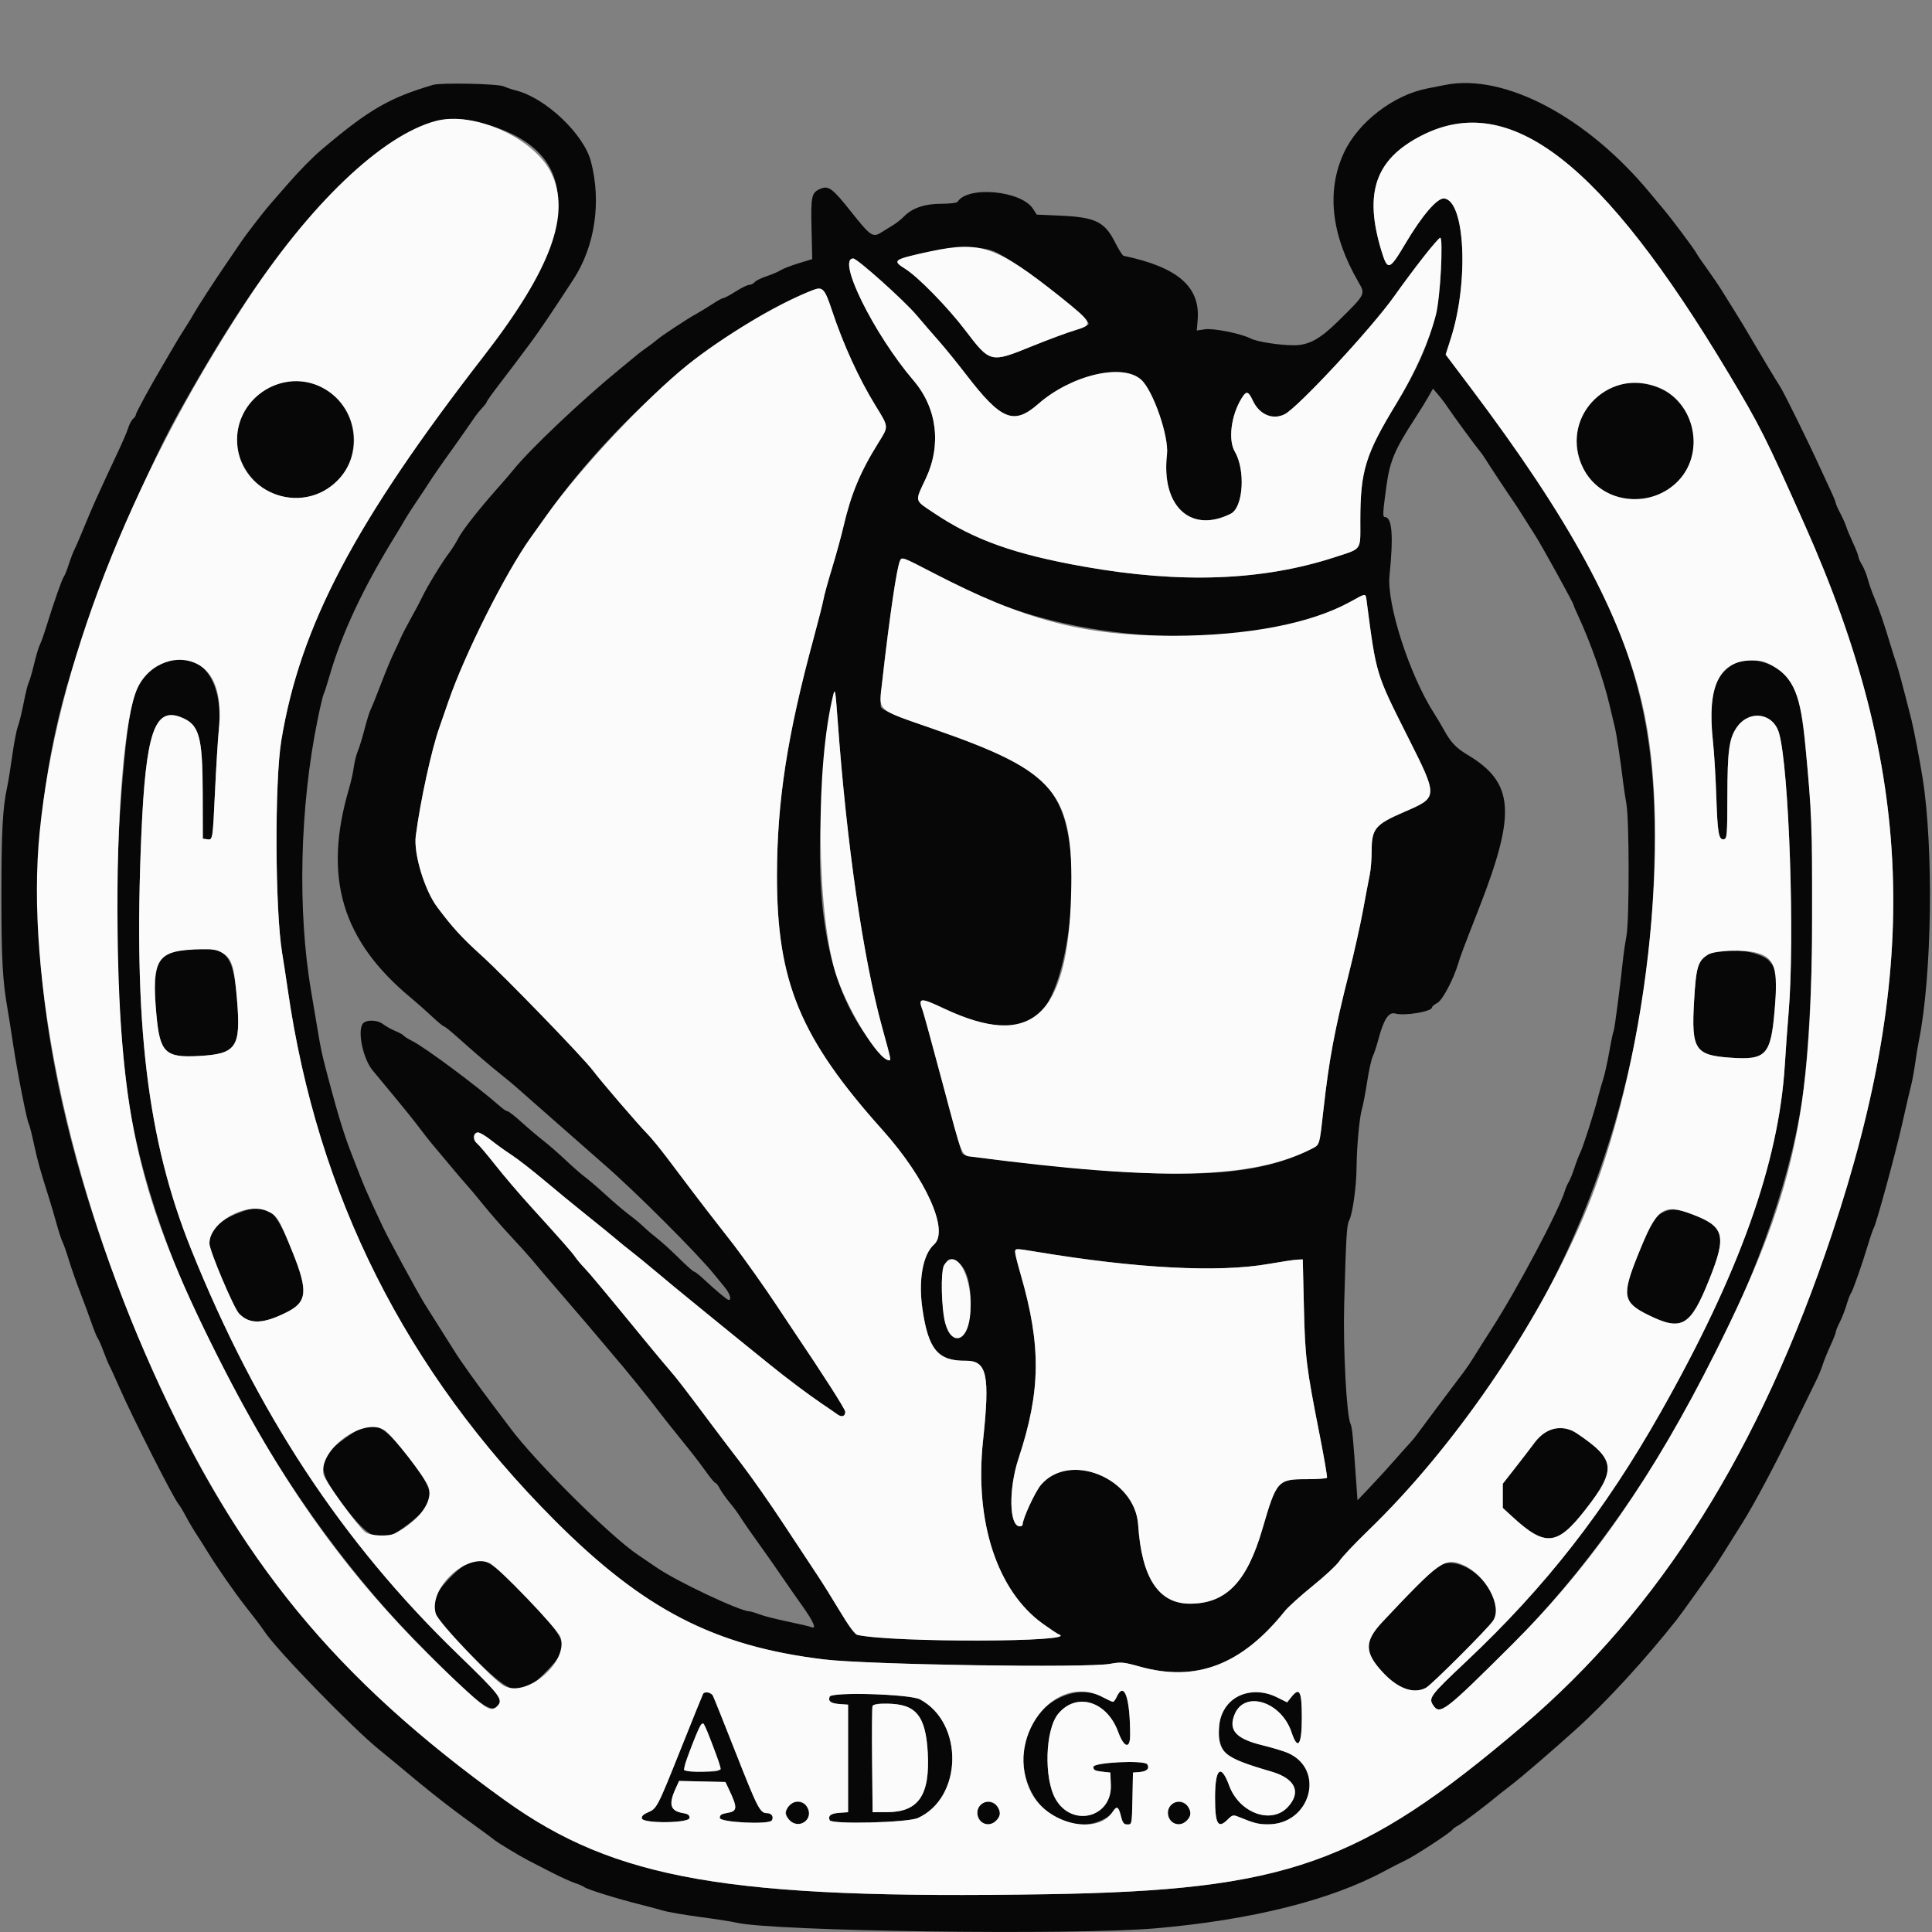 <svg id="svg" version="1.1" xmlns="http://www.w3.org/2000/svg" xmlns:xlink="http://www.w3.org/1999/xlink" width="400" height="400" viewBox="0, 0, 400,400"><rect x="0" y="0" width="400" height="400" fill="#808080" stroke="none"/><g id="svgg"><path id="path0" d="M89.648 17.575 C 80.552 20.266,76.422 22.663,66.610 30.952 C 64.826 32.458,62.010 35.313,59.766 37.890 C 58.584 39.247,56.987 41.077,56.217 41.956 C 55.015 43.329,53.327 45.467,50.948 48.633 C 50.625 49.063,49.972 49.991,49.497 50.695 C 49.022 51.400,47.824 53.158,46.836 54.602 C 44.305 58.300,40.835 63.653,40.071 65.039 C 39.716 65.684,38.910 67.002,38.280 67.969 C 37.650 68.936,36.679 70.518,36.122 71.484 C 35.565 72.451,34.433 74.385,33.607 75.781 C 31.033 80.131,28.125 85.479,28.125 85.864 C 28.125 86.067,27.870 86.444,27.559 86.702 C 27.248 86.961,26.790 87.817,26.542 88.605 C 26.295 89.394,25.382 91.533,24.515 93.359 C 23.647 95.186,22.536 97.559,22.046 98.633 C 21.555 99.707,20.629 101.729,19.987 103.125 C 19.346 104.521,18.179 107.246,17.396 109.180 C 16.612 111.113,15.740 113.135,15.458 113.672 C 15.176 114.209,14.636 115.615,14.257 116.797 C 13.878 117.979,13.410 119.147,13.216 119.392 C 12.844 119.864,11.136 124.736,9.585 129.749 C 9.076 131.394,8.469 133.096,8.237 133.531 C 8.004 133.966,7.480 135.717,7.073 137.422 C 6.666 139.127,6.163 140.853,5.957 141.257 C 5.750 141.661,5.276 143.574,4.902 145.508 C 4.529 147.441,3.990 149.639,3.705 150.391 C 3.420 151.143,2.894 153.867,2.536 156.445 C 2.177 159.023,1.709 161.924,1.495 162.891 C 0.557 167.127,0.287 172.173,0.290 185.352 C 0.294 198.540,0.537 203.095,1.543 208.789 C 1.771 210.078,2.299 213.418,2.718 216.211 C 3.572 221.915,5.561 232.014,5.956 232.653 C 6.098 232.883,6.569 234.727,7.002 236.750 C 7.748 240.236,8.274 242.126,10.146 248.047 C 10.587 249.443,11.308 251.892,11.748 253.488 C 12.188 255.084,12.727 256.726,12.947 257.137 C 13.167 257.548,13.758 259.231,14.259 260.876 C 14.760 262.521,15.817 265.537,16.607 267.578 C 17.397 269.619,18.460 272.494,18.968 273.966 C 19.477 275.439,20.052 276.845,20.246 277.091 C 20.440 277.338,20.970 278.546,21.424 279.776 C 21.877 281.007,22.422 282.325,22.635 282.706 C 22.848 283.087,23.833 285.244,24.823 287.500 C 27.489 293.573,35.892 310.141,36.909 311.328 C 37.185 311.650,37.876 312.793,38.445 313.867 C 39.013 314.941,39.996 316.611,40.628 317.578 C 41.260 318.545,42.318 320.215,42.977 321.289 C 44.946 324.495,48.669 329.853,50.794 332.539 C 52.786 335.058,54.117 336.819,54.738 337.762 C 57.314 341.670,73.055 357.867,78.642 362.358 C 79.539 363.080,80.889 364.187,81.641 364.819 C 88.588 370.657,92.879 374.046,97.847 377.614 C 99.998 379.159,102.023 380.653,102.347 380.934 C 102.959 381.465,107.625 384.283,109.430 385.211 C 109.997 385.503,112.051 386.560,113.996 387.560 C 115.940 388.559,118.201 389.593,119.019 389.857 C 119.838 390.120,120.723 390.507,120.987 390.716 C 121.564 391.174,127.906 393.152,132.227 394.222 C 133.945 394.648,136.187 395.247,137.208 395.553 C 138.230 395.860,141.745 396.468,145.021 396.905 C 148.296 397.342,151.592 397.853,152.344 398.041 C 159.607 399.855,222.312 400.720,239.258 399.239 C 259.196 397.497,275.546 393.401,286.719 387.348 C 288.115 386.591,290.049 385.603,291.016 385.152 C 292.904 384.270,300.499 379.299,300.719 378.800 C 300.792 378.635,301.319 378.257,301.891 377.961 C 302.730 377.527,308.126 373.431,310.493 371.431 C 310.785 371.184,311.840 370.362,312.837 369.605 C 314.910 368.031,321.275 362.561,326.260 358.070 C 332.495 352.453,340.661 343.564,347.175 335.304 C 347.663 334.685,349.372 332.334,350.973 330.078 C 352.574 327.822,354.196 325.540,354.579 325.007 C 354.961 324.473,356.099 322.715,357.108 321.100 C 358.117 319.485,359.717 316.934,360.663 315.430 C 363.217 311.368,367.416 303.481,371.476 295.117 C 373.457 291.035,375.479 286.904,375.967 285.938 C 376.456 284.971,377.076 283.477,377.346 282.617 C 377.615 281.758,378.341 279.963,378.957 278.630 C 379.574 277.296,380.078 276.014,380.078 275.782 C 380.078 275.550,380.447 274.636,380.899 273.751 C 381.350 272.866,381.983 271.247,382.306 270.153 C 382.628 269.059,383.037 267.986,383.215 267.768 C 383.587 267.309,385.589 261.605,386.776 257.617 C 387.224 256.113,387.767 254.546,387.984 254.133 C 388.567 253.027,392.407 238.937,393.795 232.813 C 395.052 227.271,395.246 226.435,395.698 224.629 C 395.937 223.673,396.305 221.652,396.516 220.137 C 396.727 218.622,397.077 216.504,397.294 215.430 C 399.989 202.060,400.363 175.693,398.064 161.133 C 397.526 157.723,396.208 150.835,395.747 149.023 C 394.006 142.178,392.968 138.302,392.610 137.305 C 392.378 136.660,391.847 134.990,391.428 133.594 C 390.117 129.216,389.035 126.053,388.088 123.828 C 387.585 122.646,386.967 120.889,386.715 119.922 C 386.463 118.955,385.921 117.616,385.511 116.946 C 385.101 116.276,384.766 115.522,384.766 115.270 C 384.766 115.017,384.260 113.720,383.642 112.386 C 383.024 111.052,382.386 109.521,382.224 108.984 C 382.063 108.447,381.514 107.218,381.004 106.253 C 380.495 105.288,380.078 104.343,380.078 104.153 C 380.078 103.962,379.571 102.731,378.950 101.415 C 378.330 100.100,377.343 97.969,376.757 96.680 C 374.479 91.666,369.409 81.377,368.576 80.078 C 367.600 78.555,364.880 74.041,363.082 70.960 C 361.357 68.005,360.500 66.582,359.085 64.325 C 358.389 63.214,357.247 61.380,356.546 60.250 C 355.846 59.120,354.445 57.056,353.433 55.662 C 352.420 54.269,351.401 52.773,351.168 52.337 C 350.679 51.422,346.154 45.375,344.452 43.359 C 343.817 42.607,342.571 41.113,341.685 40.039 C 328.621 24.211,311.470 15.143,299.219 17.584 C 298.252 17.777,296.582 18.105,295.508 18.314 C 288.468 19.680,281.166 25.315,278.237 31.641 C 274.581 39.540,275.604 48.658,281.240 58.382 C 282.732 60.957,282.787 60.854,276.944 66.602 C 273.264 70.222,270.924 71.484,267.892 71.484 C 264.854 71.484,260.234 70.757,258.896 70.069 C 256.917 69.050,251.231 67.912,249.453 68.179 L 247.781 68.429 247.961 66.264 C 248.533 59.368,243.854 55.311,232.617 52.959 C 232.402 52.914,231.611 51.658,230.859 50.169 C 228.692 45.877,226.782 44.960,219.336 44.637 L 214.648 44.434 213.862 43.218 C 211.424 39.447,200.321 38.433,198.246 41.791 C 198.111 42.009,196.619 42.187,194.931 42.187 C 191.448 42.187,188.878 43.060,187.151 44.829 C 186.577 45.417,185.585 46.206,184.948 46.582 C 184.311 46.959,183.197 47.646,182.474 48.110 C 180.717 49.237,180.237 48.911,176.231 43.862 C 172.375 39.005,171.557 38.385,169.905 39.070 C 168.015 39.852,167.857 40.550,168.018 47.395 L 168.164 53.642 165.333 54.510 C 163.776 54.987,162.106 55.635,161.622 55.949 C 161.138 56.263,159.833 56.821,158.721 57.188 C 157.610 57.555,156.490 58.109,156.232 58.420 C 155.975 58.730,155.469 58.984,155.110 58.984 C 154.750 58.984,153.497 59.595,152.326 60.342 C 151.154 61.088,150.006 61.703,149.774 61.709 C 149.542 61.714,148.521 62.270,147.504 62.943 C 146.488 63.616,144.976 64.539,144.145 64.994 C 142.269 66.020,136.729 69.675,135.938 70.409 C 135.615 70.708,134.739 71.378,133.990 71.897 C 133.241 72.416,132.362 73.071,132.037 73.352 C 131.711 73.633,130.039 75.011,128.320 76.415 C 120.474 82.822,109.625 93.100,106.250 97.322 C 105.713 97.994,104.472 99.443,103.492 100.541 C 99.403 105.127,95.798 109.682,94.953 111.328 C 94.457 112.295,93.578 113.701,92.999 114.453 C 91.588 116.287,88.456 121.408,87.465 123.503 C 87.024 124.434,85.971 126.426,85.124 127.930 C 84.277 129.434,83.319 131.279,82.994 132.031 C 82.669 132.783,81.977 134.277,81.456 135.352 C 80.935 136.426,79.774 139.238,78.875 141.602 C 77.976 143.965,77.020 146.338,76.751 146.875 C 76.482 147.412,75.905 149.258,75.468 150.977 C 75.032 152.695,74.413 154.717,74.093 155.469 C 73.774 156.221,73.397 157.715,73.257 158.789 C 73.117 159.863,72.667 161.885,72.257 163.281 C 66.858 181.667,70.742 194.730,85.156 206.661 C 86.338 207.639,88.271 209.350,89.453 210.463 C 90.635 211.576,91.735 212.489,91.898 212.493 C 92.061 212.497,93.229 213.423,94.494 214.551 C 98.460 218.089,101.286 220.510,103.711 222.451 C 105.000 223.482,106.406 224.648,106.836 225.042 C 107.266 225.435,108.885 226.861,110.435 228.211 C 111.985 229.560,115.413 232.575,118.052 234.910 C 120.692 237.246,123.792 239.971,124.942 240.965 C 131.383 246.536,144.392 259.531,147.949 263.948 C 148.432 264.548,149.355 265.678,150.000 266.458 C 151.111 267.803,151.540 269.141,150.860 269.141 C 150.555 269.141,148.122 267.101,145.384 264.551 C 144.634 263.853,143.878 263.281,143.704 263.281 C 143.529 263.281,142.118 262.025,140.568 260.490 C 139.017 258.955,137.034 257.147,136.160 256.473 C 135.285 255.798,134.027 254.725,133.363 254.088 C 132.700 253.451,131.680 252.578,131.098 252.148 C 129.424 250.912,127.392 249.197,124.832 246.858 C 123.528 245.667,121.846 244.235,121.094 243.676 C 120.342 243.117,118.544 241.542,117.098 240.177 C 115.653 238.812,113.564 236.992,112.457 236.133 C 111.349 235.273,109.328 233.560,107.966 232.324 C 106.603 231.089,105.311 230.078,105.095 230.078 C 104.878 230.078,104.215 229.649,103.620 229.126 C 98.867 224.937,88.126 216.937,85.400 215.556 C 84.514 215.106,83.695 214.593,83.580 214.416 C 83.465 214.238,82.677 213.803,81.829 213.448 C 80.981 213.094,79.864 212.472,79.348 212.066 C 78.070 211.061,75.556 211.071,75.014 212.084 C 74.041 213.901,75.228 219.245,77.121 221.578 C 77.690 222.278,79.695 224.697,81.576 226.953 C 83.457 229.209,85.786 232.109,86.752 233.398 C 87.718 234.687,88.887 236.182,89.348 236.719 C 89.810 237.256,91.429 239.189,92.946 241.016 C 94.464 242.842,96.114 244.775,96.614 245.313 C 97.114 245.850,98.652 247.687,100.031 249.395 C 101.410 251.103,103.945 254.009,105.664 255.854 C 107.383 257.698,109.375 259.904,110.090 260.756 C 110.806 261.608,111.909 262.920,112.541 263.672 C 113.173 264.424,115.575 267.219,117.880 269.883 C 120.185 272.547,123.037 275.889,124.219 277.311 C 125.400 278.732,126.675 280.243,127.052 280.670 C 128.988 282.864,134.903 290.174,136.529 292.383 C 137.046 293.084,138.894 295.405,143.265 300.841 C 144.069 301.841,145.424 303.643,146.277 304.845 C 147.130 306.047,147.961 307.031,148.123 307.031 C 148.285 307.031,148.675 307.529,148.990 308.138 C 149.304 308.746,150.144 309.954,150.855 310.821 C 152.169 312.423,152.549 312.949,153.903 315.039 C 154.320 315.684,155.800 317.793,157.191 319.727 C 158.582 321.660,160.738 324.736,161.982 326.563 C 163.226 328.389,165.075 331.041,166.092 332.457 C 168.338 335.585,169.124 337.350,168.074 336.907 C 167.694 336.747,165.449 336.216,163.086 335.728 C 160.723 335.240,158.086 334.567,157.227 334.234 C 156.367 333.901,155.427 333.620,155.137 333.611 C 153.105 333.545,140.147 327.424,135.984 324.564 C 134.613 323.622,132.855 322.428,132.077 321.910 C 126.459 318.168,110.870 302.687,105.642 295.658 C 105.225 295.097,103.601 292.943,102.035 290.872 C 98.816 286.617,95.229 281.599,94.227 279.947 C 93.857 279.338,92.500 277.190,91.211 275.174 C 89.922 273.158,88.408 270.756,87.846 269.837 C 86.251 267.225,80.327 256.292,79.213 253.906 C 75.506 245.961,75.717 246.454,72.771 238.867 C 71.298 235.072,70.085 231.172,68.277 224.414 C 66.651 218.338,66.470 217.518,65.601 212.287 C 65.175 209.719,64.645 206.562,64.424 205.273 C 61.553 188.541,62.069 166.976,65.772 148.924 C 66.312 146.291,66.864 143.958,66.999 143.739 C 67.134 143.520,67.660 141.895,68.168 140.128 C 70.733 131.203,75.176 121.712,81.834 110.938 C 82.565 109.756,83.457 108.262,83.817 107.617 C 84.177 106.973,85.285 105.248,86.279 103.785 C 87.273 102.321,88.438 100.560,88.867 99.872 C 89.595 98.705,92.148 95.040,93.945 92.581 C 94.375 91.993,95.430 90.494,96.289 89.250 C 97.148 88.006,98.115 86.611,98.438 86.149 C 98.760 85.687,99.419 84.890,99.902 84.378 C 100.386 83.866,100.781 83.332,100.781 83.192 C 100.781 83.051,101.915 81.458,103.300 79.652 C 104.686 77.845,106.278 75.752,106.838 75.000 C 107.398 74.248,108.777 72.402,109.902 70.898 C 111.592 68.639,114.424 64.444,118.737 57.813 C 123.193 50.962,124.549 41.748,122.332 33.383 C 120.834 27.728,112.968 20.290,106.836 18.730 C 105.977 18.512,104.834 18.130,104.297 17.882 C 103.101 17.330,91.311 17.083,89.648 17.575 M99.379 25.400 C 120.613 30.750,120.918 46.961,100.285 73.557 C 73.444 108.155,62.156 129.570,58.242 153.320 C 56.843 161.810,56.944 188.399,58.409 197.266 C 58.711 199.092,59.236 202.520,59.577 204.883 C 65.717 247.516,83.957 283.805,114.785 314.718 C 133.272 333.255,147.904 340.816,170.603 343.563 C 179.777 344.673,225.027 345.368,229.883 344.473 C 232.107 344.064,232.635 344.114,235.983 345.051 C 247.622 348.310,257.065 344.709,265.960 333.619 C 266.682 332.719,269.318 330.333,271.820 328.316 C 274.321 326.300,276.803 323.981,277.336 323.165 C 277.869 322.348,280.489 319.570,283.158 316.992 C 321.978 279.494,342.568 229.651,342.577 173.159 C 342.581 140.347,333.999 119.446,304.384 80.149 L 299.309 73.414 300.396 70.008 C 304.139 58.287,303.322 41.516,298.988 41.093 C 297.564 40.954,294.430 44.605,290.977 50.425 C 287.651 56.031,287.294 56.140,286.018 51.953 C 282.341 39.897,284.761 32.947,294.336 28.062 C 312.600 18.745,331.676 33.533,357.910 77.344 C 364.392 88.168,365.564 90.500,373.674 108.712 C 396.207 159.309,397.770 200.077,379.299 255.469 C 364.340 300.329,343.708 333.136,315.198 357.396 C 281.595 385.990,266.379 391.368,216.797 392.178 C 150.861 393.255,127.433 389.194,104.522 372.720 C 65.886 344.937,44.379 316.921,26.062 270.508 C 7.441 223.328,3.171 182.560,12.949 145.313 C 17.271 128.844,28.626 100.529,36.867 85.666 C 52.662 57.180,66.524 39.463,80.281 30.180 C 88.362 24.727,92.549 23.679,99.379 25.400 M298.327 55.566 C 297.992 65.628,295.620 72.846,289.161 83.460 C 282.669 94.128,281.642 97.459,281.641 107.862 C 281.641 114.104,282.065 113.501,276.367 115.360 C 261.420 120.239,244.495 120.873,224.414 117.308 C 210.023 114.753,201.693 111.782,193.436 106.259 C 189.227 103.444,189.363 104.004,191.689 99.048 C 194.958 92.084,194.006 84.484,189.151 78.798 C 180.901 69.133,173.166 53.481,176.660 53.521 C 177.498 53.531,187.131 62.157,189.741 65.234 C 191.107 66.846,193.235 69.307,194.469 70.703 C 195.704 72.100,198.199 75.176,200.014 77.539 C 207.294 87.018,209.881 88.074,214.951 83.638 C 221.826 77.621,232.451 75.128,236.281 78.632 C 238.764 80.903,242.036 90.389,241.610 94.081 C 240.372 104.801,246.526 110.525,254.816 106.362 C 257.403 105.063,257.908 97.348,255.657 93.507 C 254.245 91.098,254.875 86.047,257.027 82.520 C 258.051 80.841,258.432 80.915,259.405 82.984 C 260.756 85.858,263.541 87.022,266.011 85.745 C 268.790 84.307,284.005 67.915,288.638 61.365 C 292.575 55.800,297.749 49.219,298.187 49.219 C 298.390 49.219,298.449 51.908,298.327 55.566 M205.657 51.984 C 209.668 53.485,225.391 65.492,225.391 67.055 C 225.391 67.326,224.126 67.918,222.559 68.381 C 221.001 68.840,216.957 70.342,213.571 71.717 C 205.059 75.176,205.007 75.163,199.821 68.345 C 196.197 63.579,190.060 57.305,187.403 55.648 C 185.204 54.278,185.225 53.890,187.529 53.256 C 195.474 51.071,201.993 50.613,205.657 51.984 M172.249 64.258 C 174.564 71.250,177.806 78.350,181.235 83.929 C 184.053 88.515,184.028 88.190,181.852 91.687 C 178.072 97.761,176.190 102.295,174.591 109.180 C 174.142 111.113,173.095 114.922,172.263 117.643 C 171.431 120.365,170.634 123.265,170.492 124.089 C 170.349 124.912,169.445 128.486,168.483 132.031 C 162.986 152.271,160.885 165.850,160.864 181.250 C 160.835 203.285,165.656 214.905,182.744 233.984 C 191.707 243.993,196.573 254.816,193.385 257.656 C 191.056 259.731,190.105 265.028,190.984 271.038 C 192.206 279.397,194.199 281.785,199.906 281.726 C 204.355 281.680,204.989 284.586,203.524 298.304 C 201.739 315.020,206.445 329.396,215.928 336.196 C 217.475 337.306,218.962 338.292,219.234 338.389 C 223.795 340.017,184.656 340.109,177.518 338.487 C 176.991 338.367,175.726 336.653,173.842 333.508 C 172.261 330.870,170.141 327.480,169.131 325.977 C 168.120 324.473,165.042 319.814,162.291 315.625 C 159.540 311.436,155.605 305.815,153.547 303.135 C 151.489 300.454,148.662 296.731,147.266 294.862 C 141.891 287.665,140.068 285.297,138.710 283.745 C 137.937 282.862,135.951 280.489,134.296 278.472 C 124.815 266.916,122.163 263.734,121.009 262.528 C 120.303 261.791,119.445 260.772,119.101 260.263 C 118.431 259.272,116.283 256.833,109.751 249.646 C 107.487 247.155,104.251 243.359,102.558 241.211 C 100.866 239.063,99.140 237.026,98.723 236.686 C 97.857 235.979,97.947 234.638,98.873 234.460 C 99.215 234.394,100.443 235.094,101.603 236.015 C 102.762 236.936,104.726 238.349,105.966 239.155 C 107.207 239.961,110.256 242.335,112.741 244.431 C 115.227 246.527,119.247 249.824,121.673 251.758 C 124.100 253.691,126.764 255.859,127.594 256.574 C 128.423 257.289,129.832 258.432,130.724 259.113 C 131.616 259.794,133.911 261.670,135.823 263.281 C 137.736 264.893,141.034 267.617,143.152 269.336 C 145.270 271.055,147.748 273.076,148.658 273.828 C 149.568 274.580,151.839 276.426,153.705 277.930 C 155.571 279.434,158.182 281.544,159.506 282.620 C 162.861 285.345,167.513 288.835,170.196 290.641 C 171.442 291.479,172.848 292.449,173.321 292.797 C 174.266 293.492,175.000 293.271,175.000 292.293 C 175.000 291.760,170.523 284.759,164.067 275.195 C 163.197 273.906,161.676 271.621,160.687 270.117 C 158.611 266.959,153.954 260.383,151.957 257.790 C 151.203 256.812,149.492 254.614,148.154 252.908 C 146.817 251.201,144.661 248.398,143.364 246.680 C 142.066 244.961,139.744 241.885,138.204 239.844 C 136.663 237.803,134.776 235.503,134.010 234.732 C 132.200 232.912,124.386 223.822,122.773 221.661 C 120.775 218.983,104.527 202.210,99.633 197.773 C 95.569 194.089,93.662 192.003,90.516 187.801 C 87.884 184.285,85.604 176.703,86.081 173.056 C 87.027 165.824,89.365 155.104,90.981 150.586 C 91.212 149.941,92.033 147.568,92.807 145.313 C 96.182 135.473,104.594 118.711,109.863 111.328 C 110.860 109.932,112.429 107.734,113.350 106.445 C 128.198 85.666,150.280 67.037,168.359 60.037 C 170.309 59.282,170.767 59.779,172.249 64.258 M57.156 79.605 C 50.593 81.957,47.237 89.579,50.060 95.721 C 55.611 107.799,73.287 104.208,73.215 91.016 C 73.168 82.587,65.011 76.791,57.156 79.605 M334.720 79.836 C 321.797 84.454,324.814 103.299,338.477 103.307 C 349.668 103.313,354.890 90.213,346.795 82.436 C 343.880 79.634,338.516 78.479,334.720 79.836 M299.770 84.382 C 300.846 86.013,305.627 92.531,306.338 93.337 C 306.612 93.647,307.188 94.468,307.617 95.162 C 308.498 96.585,312.037 101.931,313.277 103.711 C 313.726 104.355,314.637 105.762,315.302 106.836 C 315.967 107.910,317.083 109.668,317.783 110.742 C 319.099 112.765,325.781 124.871,325.781 125.234 C 325.781 125.347,326.207 126.351,326.727 127.466 C 329.279 132.932,332.027 140.728,333.215 145.873 C 333.616 147.606,334.121 149.727,334.338 150.586 C 334.685 151.958,335.543 157.680,336.095 162.305 C 336.198 163.164,336.482 165.010,336.726 166.406 C 337.338 169.908,337.352 190.458,336.744 193.750 C 336.487 195.146,336.193 197.080,336.092 198.047 C 335.495 203.765,334.282 213.116,334.098 213.414 C 333.979 213.606,333.569 215.545,333.188 217.722 C 332.806 219.899,332.236 222.471,331.920 223.438 C 331.605 224.404,331.128 226.074,330.862 227.148 C 330.135 230.073,327.733 237.558,327.164 238.672 C 326.889 239.209,326.351 240.615,325.968 241.797 C 325.584 242.979,325.052 244.297,324.785 244.727 C 324.518 245.156,324.170 245.947,324.011 246.484 C 322.811 250.530,314.147 266.874,308.790 275.195 C 307.407 277.344,305.794 279.893,305.207 280.859 C 304.620 281.826,303.672 283.232,303.102 283.984 C 300.198 287.814,293.872 296.272,293.359 297.012 C 293.037 297.477,292.334 298.322,291.797 298.890 C 291.260 299.457,289.854 301.033,288.672 302.391 C 287.490 303.749,285.293 306.156,283.789 307.739 L 281.055 310.618 280.814 307.165 C 280.144 297.538,279.943 295.452,279.621 294.826 C 278.793 293.212,278.049 279.168,278.302 269.922 C 278.685 255.924,278.824 253.618,279.343 252.650 C 280.031 251.367,280.827 245.668,280.859 241.797 C 280.896 237.424,281.458 231.270,281.970 229.630 C 282.195 228.910,282.678 226.387,283.044 224.023 C 283.409 221.660,283.932 219.279,284.205 218.733 C 284.479 218.186,284.979 216.692,285.316 215.412 C 286.457 211.085,287.498 209.451,288.867 209.840 C 290.783 210.384,296.484 209.436,296.484 208.573 C 296.484 208.381,296.968 207.971,297.559 207.664 C 298.645 207.098,300.890 202.862,301.931 199.414 C 302.421 197.794,302.866 196.610,306.198 188.086 C 313.970 168.197,313.503 162.047,303.781 156.240 C 301.431 154.837,300.331 153.658,298.871 150.977 C 298.403 150.117,297.512 148.623,296.891 147.656 C 291.835 139.785,287.082 125.064,287.684 119.141 C 288.532 110.793,288.218 107.031,286.671 107.031 C 286.242 107.031,286.302 106.019,287.058 100.542 C 287.763 95.431,288.772 93.059,293.024 86.523 C 294.003 85.020,295.225 83.041,295.741 82.127 L 296.680 80.465 297.772 81.736 C 298.373 82.436,299.272 83.626,299.770 84.382 M203.439 123.620 C 226.961 134.038,261.530 134.493,279.517 124.621 C 283.003 122.707,282.719 122.700,282.982 124.707 C 284.943 139.674,284.867 139.424,291.291 152.198 C 297.838 165.221,297.847 165.016,290.625 168.147 C 284.697 170.717,283.988 171.581,283.986 176.240 C 283.985 177.888,283.807 180.086,283.590 181.123 C 283.374 182.159,282.746 185.469,282.195 188.477 C 281.644 191.484,280.349 197.285,279.317 201.367 C 276.293 213.332,275.174 219.311,274.015 229.688 C 273.168 237.275,273.255 236.987,271.562 237.851 C 260.110 243.693,245.098 244.441,212.500 240.794 C 199.897 239.383,199.536 239.326,199.168 238.672 C 198.987 238.350,197.167 231.816,195.124 224.152 C 193.082 216.488,191.234 209.753,191.018 209.185 C 190.008 206.530,190.526 206.480,195.358 208.764 C 204.511 213.090,211.299 213.562,215.022 210.131 C 221.292 204.351,224.172 179.612,219.902 168.201 C 217.164 160.883,211.701 157.330,193.428 150.983 C 185.712 148.303,182.765 147.084,182.393 146.419 C 181.809 145.376,185.292 118.524,186.324 116.116 C 186.694 115.254,186.806 115.294,193.057 118.538 C 196.553 120.352,201.225 122.639,203.439 123.620 M33.688 137.302 C 27.946 139.798,26.835 143.270,25.174 163.913 C 23.544 184.178,23.986 207.335,26.354 225.781 C 30.848 260.773,56.066 309.043,85.691 339.356 C 98.401 352.362,101.402 354.792,102.902 353.292 C 104.298 351.896,103.755 351.176,94.589 342.294 C 70.726 319.170,53.165 292.463,39.549 258.594 C 30.471 236.011,27.576 211.797,29.273 172.656 C 30.177 151.832,31.978 146.422,37.334 148.446 C 41.250 149.926,41.938 152.273,41.968 164.258 L 41.992 173.633 42.873 173.758 C 44.060 173.926,44.032 174.095,44.526 163.672 C 44.765 158.623,45.114 152.982,45.302 151.136 C 46.397 140.362,41.118 134.073,33.688 137.302 M359.180 137.368 C 354.903 139.622,353.629 144.164,354.649 153.516 C 354.895 155.771,355.205 160.869,355.339 164.844 C 355.600 172.594,355.845 173.964,356.935 173.753 C 357.559 173.633,357.619 172.878,357.635 164.838 C 357.655 155.491,357.987 152.981,359.507 150.698 C 362.044 146.887,367.114 147.523,368.337 151.806 C 370.412 159.072,371.615 194.548,370.303 209.766 C 370.090 212.236,369.741 217.070,369.527 220.508 C 368.262 240.828,360.137 263.556,343.832 292.383 C 332.258 312.845,320.079 328.450,303.516 344.042 C 296.203 350.926,295.733 351.540,296.681 352.986 C 298.110 355.167,299.016 354.476,313.113 340.436 C 341.971 311.698,367.499 263.875,373.040 228.174 C 375.174 214.431,376.068 180.114,374.701 164.453 C 373.097 146.076,372.643 143.706,370.081 140.347 C 367.683 137.203,362.288 135.729,359.180 137.368 M173.418 149.028 C 175.299 174.863,178.702 198.362,182.639 212.695 C 184.529 219.577,184.520 219.531,184.066 219.531 C 183.846 219.531,182.836 218.608,181.821 217.480 C 170.673 205.088,167.423 185.033,171.330 152.736 C 172.765 140.877,172.818 140.783,173.418 149.028 M36.999 196.849 C 32.484 197.478,31.494 200.329,32.387 210.120 C 33.098 217.909,34.203 219.000,41.018 218.640 C 49.017 218.218,49.913 216.898,49.056 206.801 C 48.197 196.687,46.748 195.491,36.999 196.849 M353.632 197.640 C 351.520 198.928,351.146 200.185,350.735 207.367 C 350.166 217.304,350.924 218.470,358.290 218.987 C 365.668 219.506,366.630 218.464,367.423 209.096 C 368.052 201.673,367.964 200.857,366.337 199.004 C 364.360 196.753,356.476 195.907,353.632 197.640 M49.257 251.182 C 45.257 252.755,43.359 254.773,43.359 257.453 C 43.359 258.926,48.379 270.794,49.494 271.959 C 51.685 274.245,54.494 274.153,59.470 271.632 C 63.607 269.535,63.805 267.264,60.554 259.198 C 56.740 249.735,55.385 248.773,49.257 251.182 M344.188 251.059 C 342.469 251.906,341.885 252.924,339.017 260.075 C 335.751 268.219,336.015 269.672,341.225 272.239 C 348.218 275.685,349.991 274.651,353.906 264.843 C 357.536 255.754,357.045 253.931,350.284 251.386 C 347.207 250.228,346.005 250.164,344.188 251.059 M214.648 259.181 C 235.379 262.630,252.275 263.507,262.695 261.676 C 265.273 261.223,267.910 260.828,268.555 260.798 L 269.727 260.742 269.956 270.508 C 270.205 281.086,270.441 283.006,273.217 297.070 C 274.150 301.797,274.835 305.796,274.738 305.957 C 274.642 306.118,272.741 306.250,270.515 306.250 C 264.536 306.250,264.292 306.524,261.378 316.525 C 258.164 327.557,253.844 332.018,246.367 332.027 C 239.877 332.036,236.355 326.675,235.645 315.709 C 235.019 306.048,221.471 300.470,215.519 307.424 C 214.319 308.825,211.719 314.460,211.719 315.658 C 211.719 315.855,211.460 316.016,211.143 316.016 C 208.931 316.016,208.787 308.289,210.882 301.953 C 215.499 287.987,215.603 278.628,211.306 263.809 C 210.031 259.413,209.927 258.593,210.645 258.595 C 210.913 258.596,212.715 258.860,214.648 259.181 M198.976 261.900 C 202.036 265.201,201.462 276.953,198.242 276.953 C 196.234 276.953,195.365 274.440,195.040 267.693 C 194.730 261.280,196.283 258.994,198.976 261.900 M72.786 296.850 C 65.429 301.763,65.173 303.929,71.046 311.598 C 77.200 319.634,79.080 320.042,85.547 314.745 C 90.371 310.794,90.226 308.918,84.537 301.630 C 79.072 294.629,77.233 293.881,72.786 296.850 M320.031 296.473 C 319.340 296.895,318.285 297.909,317.688 298.728 C 317.090 299.546,315.371 301.787,313.867 303.707 L 311.133 307.198 311.133 309.696 L 311.133 312.194 313.138 314.038 C 319.935 320.288,322.393 320.051,328.220 312.584 C 334.765 304.197,334.535 302.184,326.410 296.724 C 324.516 295.451,321.878 295.347,320.031 296.473 M96.935 323.645 C 94.753 324.593,90.343 329.295,90.020 331.021 C 89.455 334.030,90.207 335.222,97.016 342.121 C 106.281 351.506,107.575 351.799,113.348 345.811 C 118.086 340.897,117.811 339.935,109.088 330.882 C 101.424 322.927,100.229 322.215,96.935 323.645 M298.242 323.998 C 297.170 324.484,292.979 328.597,286.216 335.802 C 282.438 339.827,282.454 342.112,286.289 346.241 C 289.434 349.627,292.688 350.791,295.234 349.441 C 296.376 348.835,308.077 337.142,309.126 335.558 C 312.309 330.752,303.647 321.552,298.242 323.998 M145.573 350.684 C 145.476 350.845,143.430 355.898,141.028 361.914 C 136.091 374.273,135.993 374.463,134.124 375.244 C 133.199 375.630,132.803 376.028,132.890 376.481 C 133.103 377.588,142.773 377.483,142.773 376.374 C 142.773 375.790,142.434 375.544,141.393 375.375 C 138.801 374.954,138.381 373.609,139.839 370.398 L 140.598 368.726 145.394 368.836 L 150.189 368.945 150.840 370.313 C 152.768 374.363,152.725 374.998,150.493 375.360 C 149.368 375.543,149.023 375.781,149.023 376.374 C 149.023 377.314,159.233 377.815,159.797 376.903 C 160.257 376.158,159.755 375.391,158.808 375.391 C 157.362 375.391,156.888 374.474,152.332 362.891 C 149.925 356.768,147.793 351.450,147.596 351.074 C 147.238 350.390,145.905 350.132,145.573 350.684 M219.211 351.589 C 206.974 357.704,210.900 377.734,224.336 377.734 C 226.647 377.734,229.431 376.536,230.339 375.151 C 231.214 373.815,231.571 373.985,232.072 375.977 C 232.440 377.436,232.670 377.734,233.434 377.734 C 234.349 377.734,234.353 377.712,234.462 372.363 L 234.570 366.992 236.002 366.873 C 237.453 366.752,238.053 366.129,237.531 365.285 C 236.964 364.367,226.367 364.874,226.367 365.820 C 226.367 366.457,226.693 366.638,228.125 366.797 L 229.883 366.992 229.988 369.531 C 230.268 376.278,222.025 378.440,218.576 372.525 C 216.083 368.249,216.382 358.080,219.097 354.816 C 222.872 350.276,229.161 352.176,231.501 358.563 C 232.713 361.870,233.984 362.205,233.984 359.217 C 233.984 351.446,232.735 347.951,231.179 351.367 C 230.934 351.904,230.596 352.344,230.427 352.344 C 230.258 352.344,229.293 351.904,228.283 351.367 C 225.572 349.926,222.384 350.004,219.211 351.589 M256.316 351.229 C 253.110 352.816,251.470 357.303,252.716 361.079 C 253.557 363.625,254.899 364.354,263.225 366.786 C 268.168 368.230,269.478 371.021,266.658 374.098 C 263.252 377.815,256.578 375.389,254.478 369.670 C 252.780 365.046,251.563 366.090,251.563 372.171 C 251.563 377.685,252.168 378.727,254.194 376.701 C 255.144 375.751,255.325 375.706,256.423 376.156 C 259.660 377.483,260.511 377.701,262.500 377.709 C 271.343 377.744,274.506 366.331,266.602 362.910 C 265.742 362.538,263.369 361.825,261.328 361.326 C 255.845 359.984,254.257 358.191,255.633 354.896 C 257.723 349.895,265.297 352.313,267.403 358.654 C 268.690 362.529,269.531 361.343,269.531 355.652 C 269.531 350.121,269.071 349.210,267.360 351.356 L 266.485 352.453 264.416 351.422 C 261.763 350.100,258.742 350.028,256.316 351.229 M171.768 351.278 C 171.405 352.223,172.019 352.676,173.835 352.805 L 175.586 352.930 175.586 364.063 L 175.586 375.195 173.835 375.320 C 172.015 375.449,171.405 375.902,171.770 376.853 C 172.117 377.757,187.903 377.363,190.039 376.397 C 199.321 372.199,199.600 356.717,190.482 351.840 C 188.422 350.739,172.162 350.250,171.768 351.278 M188.296 353.613 C 190.663 354.807,191.793 357.571,192.083 362.871 C 192.566 371.705,190.164 375.192,183.594 375.194 L 180.664 375.195 180.560 364.459 C 180.503 358.554,180.541 353.500,180.645 353.228 C 180.991 352.328,186.274 352.594,188.296 353.613 M147.599 361.461 C 149.778 367.157,149.918 366.797,145.531 366.797 C 140.981 366.797,141.050 366.926,142.989 362.058 C 145.641 355.401,145.299 355.446,147.599 361.461 M163.828 373.346 C 162.673 374.117,162.399 375.460,163.182 376.514 C 165.166 379.182,168.876 376.637,166.970 373.915 C 166.364 373.050,164.718 372.752,163.828 373.346 M202.958 373.661 C 201.578 375.041,202.677 377.734,204.621 377.734 C 205.645 377.734,207.031 376.437,207.031 375.478 C 207.031 373.443,204.365 372.253,202.958 373.661 M242.411 373.661 C 241.031 375.041,242.130 377.734,244.074 377.734 C 245.098 377.734,246.484 376.437,246.484 375.478 C 246.484 373.443,243.818 372.253,242.411 373.661 " stroke="none" fill="#070707" fill-rule="evenodd"></path><path id="path1" d="M90.234 25.043 C 79.046 28.015,64.153 42.268,50.685 62.891 C 26.628 99.728,11.623 138.343,8.217 172.182 C 5.187 202.288,14.232 245.298,31.729 283.984 C 49.481 323.233,69.301 347.393,104.522 372.720 C 127.433 389.194,150.861 393.255,216.797 392.178 C 266.379 391.368,281.595 385.990,315.198 357.396 C 343.708 333.136,364.340 300.329,379.299 255.469 C 397.770 200.077,396.207 159.309,373.674 108.712 C 365.564 90.500,364.392 88.168,357.910 77.344 C 331.676 33.533,312.600 18.745,294.336 28.062 C 284.761 32.947,282.341 39.897,286.018 51.953 C 287.294 56.140,287.651 56.031,290.977 50.425 C 294.430 44.605,297.564 40.954,298.988 41.093 C 303.322 41.516,304.139 58.287,300.396 70.008 L 299.309 73.414 304.384 80.149 C 324.996 107.501,335.650 127.123,340.035 145.812 C 346.404 172.964,340.860 221.387,327.895 251.831 C 318.130 274.760,300.904 299.850,283.158 316.992 C 280.489 319.570,277.869 322.348,277.336 323.165 C 276.803 323.981,274.321 326.300,271.820 328.316 C 269.318 330.333,266.682 332.719,265.960 333.619 C 257.065 344.709,247.622 348.310,235.983 345.051 C 232.635 344.114,232.107 344.064,229.883 344.473 C 225.027 345.368,179.777 344.673,170.603 343.563 C 147.904 340.816,133.272 333.255,114.785 314.718 C 83.957 283.805,65.717 247.516,59.577 204.883 C 59.236 202.520,58.711 199.092,58.409 197.266 C 56.944 188.399,56.843 161.810,58.242 153.320 C 62.156 129.570,73.444 108.155,100.285 73.557 C 114.084 55.771,118.290 44.271,114.106 35.772 C 110.552 28.552,98.097 22.954,90.234 25.043 M294.719 53.197 C 293.004 55.386,290.268 59.061,288.638 61.365 C 284.005 67.915,268.790 84.307,266.011 85.745 C 263.541 87.022,260.756 85.858,259.405 82.984 C 258.432 80.915,258.051 80.841,257.027 82.520 C 254.875 86.047,254.245 91.098,255.657 93.507 C 257.908 97.348,257.403 105.063,254.816 106.362 C 246.526 110.525,240.372 104.801,241.610 94.081 C 242.036 90.389,238.764 80.903,236.281 78.632 C 232.451 75.128,221.826 77.621,214.951 83.638 C 209.881 88.074,207.294 87.018,200.014 77.539 C 198.199 75.176,195.704 72.100,194.469 70.703 C 193.235 69.307,191.107 66.846,189.741 65.234 C 187.131 62.157,177.498 53.531,176.660 53.521 C 173.166 53.481,180.901 69.133,189.151 78.798 C 194.006 84.484,194.958 92.084,191.689 99.048 C 189.363 104.004,189.227 103.444,193.436 106.259 C 201.693 111.782,210.023 114.753,224.414 117.308 C 244.495 120.873,261.420 120.239,276.367 115.360 C 282.065 113.501,281.641 114.104,281.641 107.862 C 281.642 97.459,282.669 94.128,289.161 83.460 C 292.914 77.293,295.993 70.350,297.328 65.046 C 298.180 61.658,298.856 49.219,298.187 49.219 C 297.994 49.219,296.433 51.009,294.719 53.197 M192.773 52.021 C 184.925 53.717,184.627 53.918,187.403 55.648 C 190.060 57.305,196.197 63.579,199.821 68.345 C 205.007 75.163,205.059 75.176,213.571 71.717 C 216.957 70.342,221.001 68.840,222.559 68.381 C 226.482 67.223,226.331 66.888,219.378 61.345 C 206.445 51.036,202.969 49.818,192.773 52.021 M168.359 60.037 C 161.092 62.851,149.700 69.640,142.372 75.523 C 133.743 82.452,120.135 96.951,113.350 106.445 C 112.429 107.734,110.860 109.932,109.863 111.328 C 104.594 118.711,96.182 135.473,92.807 145.313 C 92.033 147.568,91.212 149.941,90.981 150.586 C 89.365 155.104,87.027 165.824,86.081 173.056 C 85.604 176.703,87.884 184.285,90.516 187.801 C 93.662 192.003,95.569 194.089,99.633 197.773 C 104.527 202.210,120.775 218.983,122.773 221.661 C 124.386 223.822,132.200 232.912,134.010 234.732 C 134.776 235.503,136.663 237.803,138.204 239.844 C 139.744 241.885,142.066 244.961,143.364 246.680 C 144.661 248.398,146.817 251.201,148.154 252.908 C 149.492 254.614,151.203 256.812,151.957 257.790 C 153.954 260.383,158.611 266.959,160.687 270.117 C 161.676 271.621,163.197 273.906,164.067 275.195 C 170.523 284.759,175.000 291.760,175.000 292.293 C 175.000 293.271,174.266 293.492,173.321 292.797 C 172.848 292.449,171.442 291.479,170.196 290.641 C 167.513 288.835,162.861 285.345,159.506 282.620 C 158.182 281.544,155.571 279.434,153.705 277.930 C 151.839 276.426,149.568 274.580,148.658 273.828 C 147.748 273.076,145.270 271.055,143.152 269.336 C 141.034 267.617,137.736 264.893,135.823 263.281 C 133.911 261.670,131.616 259.794,130.724 259.113 C 129.832 258.432,128.423 257.289,127.594 256.574 C 126.764 255.859,124.100 253.691,121.673 251.758 C 119.247 249.824,115.227 246.527,112.741 244.431 C 110.256 242.335,107.207 239.961,105.966 239.155 C 104.726 238.349,102.762 236.936,101.603 236.015 C 100.443 235.094,99.215 234.394,98.873 234.460 C 97.947 234.638,97.857 235.979,98.723 236.686 C 99.140 237.026,100.866 239.063,102.558 241.211 C 104.251 243.359,107.487 247.155,109.751 249.646 C 116.283 256.833,118.431 259.272,119.101 260.263 C 119.445 260.772,120.303 261.791,121.009 262.528 C 122.163 263.734,124.815 266.916,134.296 278.472 C 135.951 280.489,137.937 282.862,138.710 283.745 C 140.068 285.297,141.891 287.665,147.266 294.862 C 148.662 296.731,151.489 300.454,153.547 303.135 C 155.605 305.815,159.540 311.436,162.291 315.625 C 165.042 319.814,168.120 324.473,169.131 325.977 C 170.141 327.480,172.261 330.870,173.842 333.508 C 175.726 336.653,176.991 338.367,177.518 338.487 C 184.656 340.109,223.795 340.017,219.234 338.389 C 218.962 338.292,217.475 337.306,215.928 336.196 C 206.445 329.396,201.739 315.020,203.524 298.304 C 204.989 284.586,204.355 281.680,199.906 281.726 C 194.199 281.785,192.206 279.397,190.984 271.038 C 190.105 265.028,191.056 259.731,193.385 257.656 C 196.573 254.816,191.707 243.993,182.744 233.984 C 165.656 214.905,160.835 203.285,160.864 181.250 C 160.885 165.850,162.986 152.271,168.483 132.031 C 169.445 128.486,170.349 124.912,170.492 124.089 C 170.634 123.265,171.431 120.365,172.263 117.643 C 173.095 114.922,174.142 111.113,174.591 109.180 C 176.190 102.295,178.072 97.761,181.852 91.687 C 184.028 88.190,184.053 88.515,181.235 83.929 C 177.806 78.350,174.564 71.250,172.249 64.258 C 170.767 59.779,170.309 59.282,168.359 60.037 M66.645 80.205 C 73.874 83.904,75.570 93.576,70.000 99.350 C 62.388 107.242,48.998 101.847,49.085 90.924 C 49.155 82.066,58.788 76.186,66.645 80.205 M343.068 80.076 C 351.078 83.073,353.276 94.238,346.997 100.026 C 341.001 105.553,331.365 104.017,327.782 96.962 C 322.704 86.964,332.515 76.127,343.068 80.076 M186.324 116.116 C 185.633 117.730,184.310 126.738,182.641 141.209 C 181.923 147.433,181.124 146.709,193.428 150.983 C 218.735 159.774,222.334 164.139,221.756 185.352 C 221.068 210.599,213.479 217.329,195.358 208.764 C 190.526 206.480,190.008 206.530,191.018 209.185 C 191.234 209.753,193.082 216.488,195.124 224.152 C 199.468 240.447,198.936 239.184,201.604 239.534 C 240.130 244.584,259.267 244.124,271.562 237.851 C 273.255 236.987,273.168 237.275,274.015 229.688 C 275.174 219.311,276.293 213.332,279.317 201.367 C 280.349 197.285,281.644 191.484,282.195 188.477 C 282.746 185.469,283.374 182.159,283.590 181.123 C 283.807 180.086,283.985 177.888,283.986 176.240 C 283.988 171.581,284.697 170.717,290.625 168.147 C 297.847 165.016,297.838 165.221,291.291 152.198 C 284.867 139.424,284.943 139.674,282.982 124.707 C 282.719 122.700,283.003 122.707,279.517 124.621 C 271.345 129.106,258.249 131.615,242.913 131.633 C 224.346 131.655,212.172 128.457,193.057 118.538 C 186.806 115.294,186.694 115.254,186.324 116.116 M41.469 137.846 C 44.666 139.874,45.983 144.440,45.302 151.136 C 45.114 152.982,44.765 158.623,44.526 163.672 C 44.032 174.095,44.060 173.926,42.873 173.758 L 41.992 173.633 41.968 164.258 C 41.938 152.273,41.250 149.926,37.334 148.446 C 31.978 146.422,30.177 151.832,29.273 172.656 C 27.576 211.797,30.471 236.011,39.549 258.594 C 53.165 292.463,70.726 319.170,94.589 342.294 C 103.755 351.176,104.298 351.896,102.902 353.292 C 101.764 354.431,100.783 353.929,96.570 350.055 C 74.331 329.600,59.694 309.894,44.928 280.527 C 28.921 248.690,24.842 231.375,24.352 193.164 C 24.040 168.897,25.752 148.084,28.534 142.330 C 31.025 137.176,37.094 135.072,41.469 137.846 M367.065 137.888 C 371.322 140.330,372.840 144.033,373.791 154.297 C 375.106 168.505,375.194 170.807,375.163 190.234 C 375.099 230.988,371.423 247.492,355.199 279.869 C 342.235 305.744,329.394 324.223,313.113 340.436 C 299.016 354.476,298.110 355.167,296.681 352.986 C 295.733 351.540,296.203 350.926,303.516 344.042 C 320.079 328.450,332.258 312.845,343.832 292.383 C 360.137 263.556,368.262 240.828,369.527 220.508 C 369.741 217.070,370.090 212.236,370.303 209.766 C 371.615 194.548,370.412 159.072,368.337 151.806 C 367.114 147.523,362.044 146.887,359.507 150.698 C 357.987 152.981,357.655 155.491,357.635 164.838 C 357.619 172.878,357.559 173.633,356.935 173.753 C 355.845 173.964,355.600 172.594,355.339 164.844 C 355.205 160.869,354.895 155.771,354.649 153.516 C 353.397 142.039,355.922 136.773,362.695 136.738 C 364.594 136.728,365.424 136.947,367.065 137.888 M172.524 143.832 C 168.849 158.477,169.047 188.250,172.907 201.172 C 175.060 208.381,181.838 219.531,184.066 219.531 C 184.520 219.531,184.529 219.577,182.639 212.695 C 178.702 198.362,175.299 174.863,173.418 149.028 C 172.969 142.861,172.887 142.386,172.524 143.832 M45.977 197.250 C 48.021 198.496,48.469 199.885,49.056 206.801 C 49.913 216.898,49.017 218.218,41.018 218.640 C 34.203 219.000,33.098 217.909,32.387 210.120 C 31.310 198.318,32.431 196.700,41.797 196.538 C 44.079 196.499,45.003 196.656,45.977 197.250 M363.737 197.277 C 367.469 198.314,368.151 200.500,367.423 209.096 C 366.630 218.464,365.668 219.506,358.290 218.987 C 350.924 218.470,350.166 217.304,350.735 207.367 C 351.146 200.185,351.520 198.928,353.632 197.640 C 355.057 196.772,361.131 196.554,363.737 197.277 M55.341 250.757 C 57.423 251.702,57.741 252.217,60.554 259.198 C 63.805 267.264,63.607 269.535,59.470 271.632 C 54.494 274.153,51.685 274.245,49.494 271.959 C 48.379 270.794,43.359 258.926,43.359 257.453 C 43.359 253.042,50.986 248.780,55.341 250.757 M350.284 251.386 C 357.045 253.931,357.536 255.754,353.906 264.843 C 349.991 274.651,348.218 275.685,341.225 272.239 C 336.015 269.672,335.751 268.219,339.017 260.075 C 343.046 250.029,344.236 249.110,350.284 251.386 M210.156 259.219 C 210.156 259.563,210.674 261.628,211.306 263.809 C 215.603 278.628,215.499 287.987,210.882 301.953 C 208.787 308.289,208.931 316.016,211.143 316.016 C 211.460 316.016,211.719 315.855,211.719 315.658 C 211.719 314.460,214.319 308.825,215.519 307.424 C 221.471 300.470,235.019 306.048,235.645 315.709 C 236.355 326.675,239.877 332.036,246.367 332.027 C 253.844 332.018,258.164 327.557,261.378 316.525 C 264.292 306.524,264.536 306.250,270.515 306.250 C 272.741 306.250,274.642 306.118,274.738 305.957 C 274.835 305.796,274.150 301.797,273.217 297.070 C 270.441 283.006,270.205 281.086,269.956 270.508 L 269.727 260.742 268.555 260.798 C 267.910 260.828,265.273 261.223,262.695 261.676 C 252.275 263.507,235.379 262.630,214.648 259.181 C 210.273 258.454,210.156 258.455,210.156 259.219 M195.461 261.931 C 194.712 263.074,194.885 271.127,195.721 274.023 C 197.046 278.618,200.154 277.859,200.797 272.783 C 201.769 265.118,198.169 257.798,195.461 261.931 M79.549 296.065 C 81.216 297.081,88.185 306.079,88.752 307.947 C 89.646 310.889,86.847 314.750,81.871 317.439 C 80.492 318.184,76.583 318.014,75.558 317.165 C 73.908 315.798,67.199 306.514,66.967 305.276 C 65.993 300.086,75.150 293.383,79.549 296.065 M326.410 296.724 C 334.535 302.184,334.765 304.197,328.220 312.584 C 322.393 320.051,319.935 320.288,313.138 314.038 L 311.133 312.194 311.133 309.696 L 311.133 307.198 313.867 303.707 C 315.371 301.787,317.090 299.546,317.688 298.728 C 319.992 295.570,323.496 294.766,326.410 296.724 M101.293 323.577 C 103.063 324.316,115.493 337.283,116.050 338.971 C 117.732 344.067,109.099 351.526,104.375 349.058 C 102.163 347.902,90.745 335.843,90.228 334.116 C 88.668 328.910,96.410 321.536,101.293 323.577 M302.845 323.973 C 307.550 325.977,311.116 332.554,309.126 335.558 C 308.077 337.142,296.376 348.835,295.234 349.441 C 292.688 350.791,289.434 349.627,286.289 346.241 C 282.454 342.112,282.438 339.827,286.216 335.802 C 298.022 323.224,299.170 322.408,302.845 323.973 M147.596 351.074 C 147.793 351.450,149.925 356.768,152.332 362.891 C 156.888 374.474,157.362 375.391,158.808 375.391 C 159.755 375.391,160.257 376.158,159.797 376.903 C 159.233 377.815,149.023 377.314,149.023 376.374 C 149.023 375.781,149.368 375.543,150.493 375.360 C 152.725 374.998,152.768 374.363,150.840 370.313 L 150.189 368.945 145.394 368.836 L 140.598 368.726 139.839 370.398 C 138.381 373.609,138.801 374.954,141.393 375.375 C 142.434 375.544,142.773 375.790,142.773 376.374 C 142.773 377.483,133.103 377.588,132.890 376.481 C 132.803 376.028,133.199 375.630,134.124 375.244 C 135.993 374.463,136.091 374.273,141.028 361.914 C 143.430 355.898,145.476 350.845,145.573 350.684 C 145.905 350.132,147.238 350.390,147.596 351.074 M228.283 351.367 C 229.293 351.904,230.258 352.344,230.427 352.344 C 230.596 352.344,230.934 351.904,231.179 351.367 C 232.735 347.951,233.984 351.446,233.984 359.217 C 233.984 362.205,232.713 361.870,231.501 358.563 C 229.161 352.176,222.872 350.276,219.097 354.816 C 216.382 358.080,216.083 368.249,218.576 372.525 C 222.025 378.440,230.268 376.278,229.988 369.531 L 229.883 366.992 228.125 366.797 C 226.693 366.638,226.367 366.457,226.367 365.820 C 226.367 364.874,236.964 364.367,237.531 365.285 C 238.053 366.129,237.453 366.752,236.002 366.873 L 234.570 366.992 234.462 372.363 C 234.353 377.712,234.349 377.734,233.434 377.734 C 232.670 377.734,232.440 377.436,232.072 375.977 C 231.571 373.985,231.214 373.815,230.339 375.151 C 227.109 380.079,216.768 377.588,213.474 371.089 C 207.847 359.985,218.303 346.061,228.283 351.367 M264.416 351.422 L 266.485 352.453 267.360 351.356 C 269.071 349.210,269.531 350.121,269.531 355.652 C 269.531 361.343,268.690 362.529,267.403 358.654 C 265.297 352.313,257.723 349.895,255.633 354.896 C 254.257 358.191,255.845 359.984,261.328 361.326 C 263.369 361.825,265.742 362.538,266.602 362.910 C 274.506 366.331,271.343 377.744,262.500 377.709 C 260.511 377.701,259.660 377.483,256.423 376.156 C 255.325 375.706,255.144 375.751,254.194 376.701 C 252.168 378.727,251.563 377.685,251.563 372.171 C 251.563 366.090,252.780 365.046,254.478 369.670 C 256.578 375.389,263.252 377.815,266.658 374.098 C 269.478 371.021,268.168 368.230,263.225 366.786 C 253.191 363.855,252.027 362.845,252.420 357.416 C 252.845 351.540,258.741 348.594,264.416 351.422 M190.482 351.840 C 199.600 356.717,199.321 372.199,190.039 376.397 C 187.903 377.363,172.117 377.757,171.770 376.853 C 171.405 375.902,172.015 375.449,173.835 375.320 L 175.586 375.195 175.586 364.063 L 175.586 352.930 173.835 352.805 C 172.019 352.676,171.405 352.223,171.768 351.278 C 172.162 350.250,188.422 350.739,190.482 351.840 M180.645 353.228 C 180.541 353.500,180.503 358.554,180.560 364.459 L 180.664 375.195 183.594 375.194 C 190.164 375.192,192.566 371.705,192.083 362.871 C 191.665 355.222,189.607 352.734,183.694 352.734 C 181.750 352.734,180.774 352.892,180.645 353.228 M144.986 357.302 C 143.956 359.227,141.417 366.108,141.617 366.432 C 142.011 367.068,149.219 366.892,149.219 366.246 C 149.219 365.592,146.113 357.376,145.682 356.892 C 145.519 356.707,145.205 356.892,144.986 357.302 M166.970 373.915 C 168.876 376.637,165.166 379.182,163.182 376.514 C 162.532 375.638,162.492 375.352,162.909 374.560 C 163.849 372.778,165.940 372.445,166.970 373.915 M206.423 373.915 C 207.242 375.084,207.189 376.015,206.250 376.953 C 204.737 378.466,202.344 377.489,202.344 375.358 C 202.344 373.146,205.181 372.142,206.423 373.915 M245.876 373.915 C 246.695 375.084,246.642 376.015,245.703 376.953 C 244.190 378.466,241.797 377.489,241.797 375.358 C 241.797 373.146,244.635 372.142,245.876 373.915 " stroke="none" fill="#fbfbfb" fill-rule="evenodd"></path></g></svg>